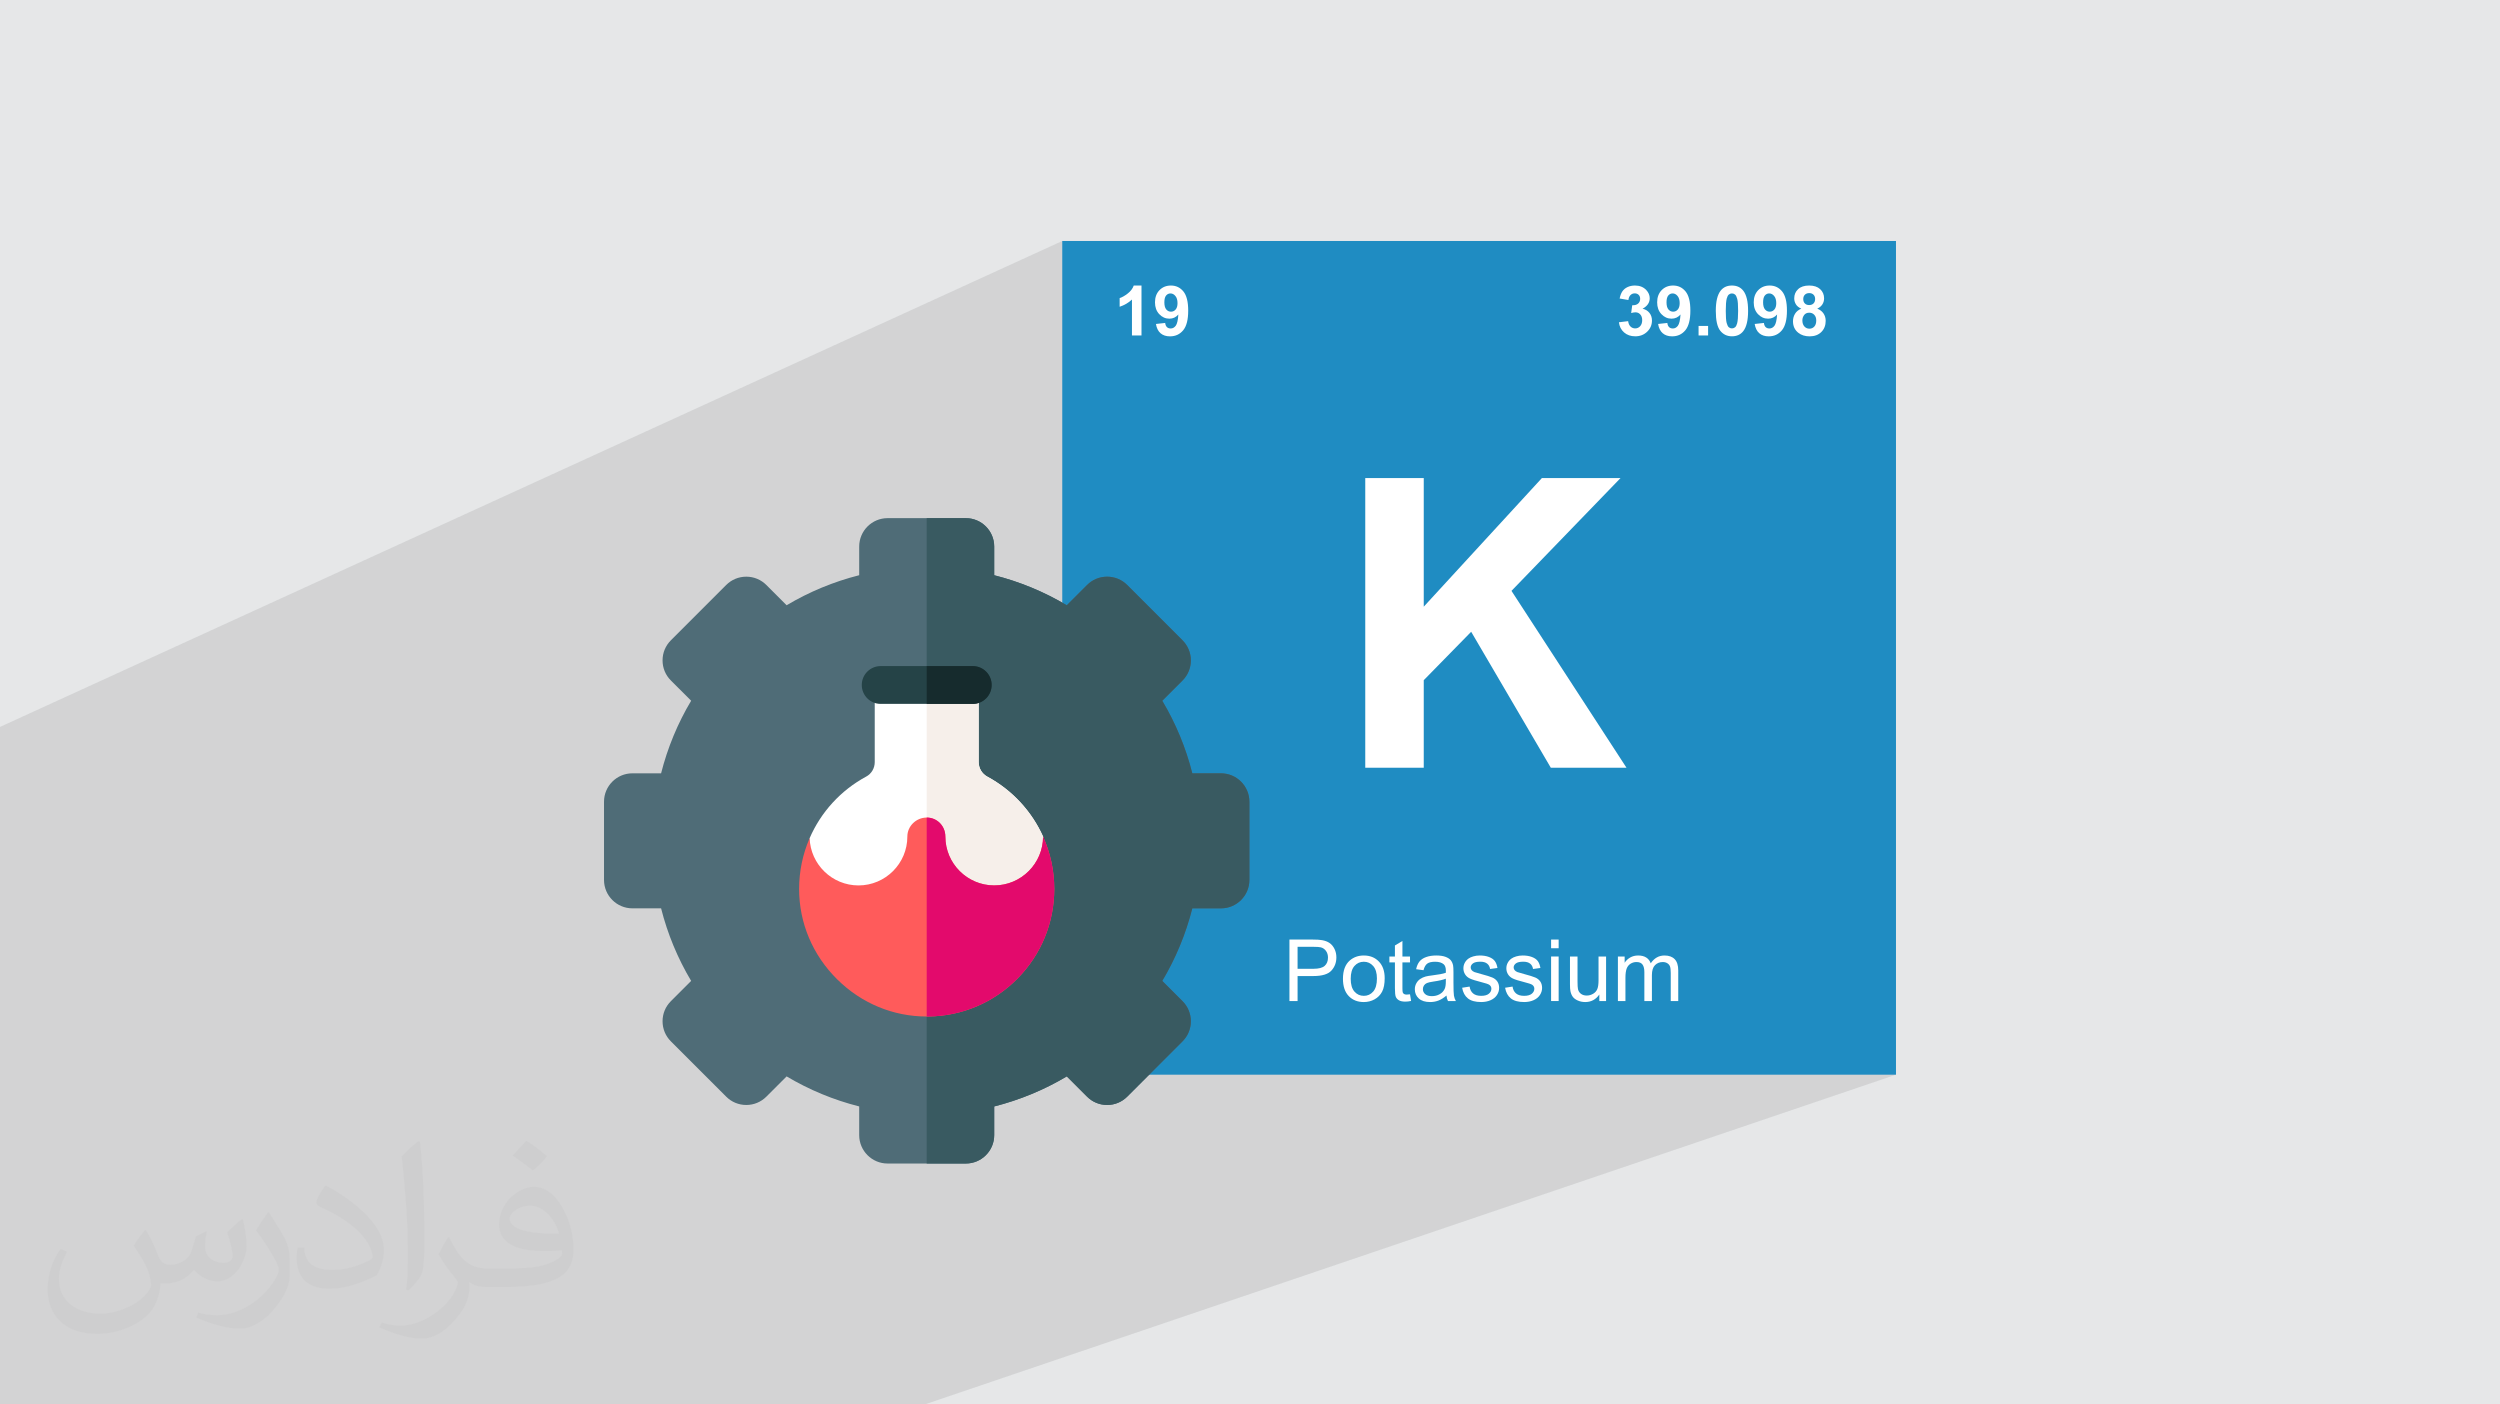<?xml version="1.0" encoding="UTF-8"?>
<!DOCTYPE svg PUBLIC "-//W3C//DTD SVG 1.0//EN" "http://www.w3.org/TR/2001/REC-SVG-20010904/DTD/svg10.dtd">
<!-- Creator: CorelDRAW -->
<svg xmlns="http://www.w3.org/2000/svg" xml:space="preserve" width="94.192mm" height="52.917mm" version="1.0" style="shape-rendering:geometricPrecision; text-rendering:geometricPrecision; image-rendering:optimizeQuality; fill-rule:evenodd; clip-rule:evenodd"
viewBox="0 0 9404.92 5283.66"
 xmlns:xlink="http://www.w3.org/1999/xlink"
 xmlns:xodm="http://www.corel.com/coreldraw/odm/2003">
 <defs>
  <style type="text/css">
   <![CDATA[
    .fil10 {fill:#162B2D;fill-rule:nonzero}
    .fil3 {fill:#1F8CC2;fill-rule:nonzero}
    .fil8 {fill:#254347;fill-rule:nonzero}
    .fil6 {fill:#395A61;fill-rule:nonzero}
    .fil5 {fill:#4F6C77;fill-rule:nonzero}
    .fil11 {fill:#E30A6C;fill-rule:nonzero}
    .fil7 {fill:#F6EFEA;fill-rule:nonzero}
    .fil9 {fill:#FF5B5B;fill-rule:nonzero}
    .fil4 {fill:white;fill-rule:nonzero}
    .fil2 {fill:#373435;fill-opacity:0.031}
    .fil1 {fill:#2B2A29;fill-opacity:0.102}
    .fil0 {fill:#E6E7E8}
   ]]>
  </style>
 </defs>
 <g id="Layer_x0020_1">
  <polygon class="fil0" points="-0,0 9404.92,0 9404.92,5283.66 -0,5283.66 "/>
  <polygon class="fil1" points="6331.77,2641.83 7132.6,4042.94 3478.03,5283.66 -0,5283.66 -0,2734.6 3996.2,906.54 "/>
  <path class="fil2" d="M548.54 4627.69c17.95,27.21 29.6,53.36 40.96,82.43 8.45,16.91 12.93,48.09 52.57,48.09 11.61,0 28.28,-3.42 43.06,-11.61 16.63,-8.73 29.32,-21.94 35.94,-42l15.85 -53.36 38.57 -19.02 2.64 2.64c-5.27,20.09 -6.59,39.36 -6.59,54.43 0,44.63 38.57,61.56 69.22,61.56 17.95,0 34.09,-8.73 34.09,-25.11 0,-21.13 -8.98,-57.06 -20.62,-89.29 17.95,-17.95 35.94,-35.94 56.53,-50.47l3.17 1.6c8.98,38.04 14,75.56 14,100.66 0,24.57 -10.83,51.79 -19.81,69.49 -18.49,34.87 -51.25,62.62 -90.87,62.62 -30.1,0 -63.65,-15.07 -86.66,-43.06l-1.32 0c-21.66,26.96 -55.22,51.25 -108.86,51.25l-16.63 0c-2.64,35.41 -10.29,60.49 -21.94,82.95 -31.95,62.34 -126.81,106.47 -216.1,106.47 -124.17,0 -186.51,-71.59 -186.51,-166.96 0,-58.91 19.27,-113.6 48.88,-152.42l24.29 10.04c-18.49,35.41 -30.91,68.68 -30.91,101.45 0,89.29 72.66,131.83 156.4,131.83 77.68,0 173.83,-49.41 191.28,-106.72 -6.59,-62.62 -30.1,-91.93 -66.04,-148.99 10.83,-19.02 24.83,-38.04 42.28,-58.38l3.17 0 0 0 0 0 -0.02 -0.09zm1432.13 -336.04c26.15,16.39 51.79,35.66 76.87,57.85 -14,19.81 -31.45,37.79 -53.11,53.64 -25.11,-20.34 -50.19,-37.79 -75.84,-56.27 17.42,-19.55 34.62,-38.29 52.04,-55.22l0 0 0 0 0 0 0 0 0 0 0.03 0zm13.47 244.11c-42.28,0 -76.87,27.75 -76.87,48.34 0,44.13 84.53,57.85 185.72,57.31 -12.68,-51.79 -57.06,-105.68 -108.86,-105.68l0.01 0.03zm-94.86 236.19c54.96,0 103.04,-1.6 139.74,-10.83 40.96,-10.29 75.56,-30.91 75.56,-45.17 0,-3.7 0,-8.19 -1.32,-11.89 -22.98,2.11 -49.41,2.11 -72.38,2.11 -74.49,0 -131.55,-16.91 -154.02,-58.66 -5.55,-11.61 -9.51,-24.57 -9.51,-39.36 0,-40.43 17.42,-79.79 48.09,-107 25.61,-22.45 53.89,-36.44 82.67,-36.44 52.04,0 93.51,41.75 122.57,107.54 15.85,35.94 26.68,77.4 26.68,129.72 0,34.87 -9.51,64.19 -31.17,85.85 -40.43,39.11 -114.92,53.89 -229.04,53.89l-51.79 0 0 0 -13.47 0c-28.28,0 -48.62,-5.02 -64.72,-17.42l-2.64 0c0.79,6.59 1.32,12.93 1.32,19.02 0,25.61 -8.45,58.38 -25.61,84.53 -50.72,75.3 -105.68,108.04 -153.24,108.04 -48.09,0 -107,-18.49 -160.11,-42.54l9.51 -18.49c17.17,7.13 40.96,11.89 73.7,11.89 85.85,0 198.66,-82.43 212.66,-163 -3.17,-6.59 -8.98,-15.32 -17.17,-24.57 -25.11,-29.85 -40.96,-54.68 -55.75,-80.83 12.68,-25.11 24.29,-45.17 35.13,-63.4l4.49 -0.53c36.72,74.77 69.99,117.55 144.23,117.55l11.61 0 0 0 53.89 0 0 0 0 0 0 0 0 0 0 0 0.09 0.01zm-371.98 79c6.34,-34.34 6.87,-72.91 6.87,-108.86l0 -53.36c0,-99.6 -12.68,-244.36 -22.98,-338.68 17.95,-19.27 43.06,-42 62.87,-57.31l5.81 1.6c13.47,118.62 16.63,256 16.63,383.06 0,33.3 -1.32,65.79 -4.49,89.55 -1.85,30.1 -19.27,52.83 -56.53,87.7l-8.19 -3.7zm-382.8 -157.19c1.85,46.77 24.83,83.49 105.15,83.49 49.93,0 92.19,-12.93 138.96,-35.13 8.45,-3.7 12.93,-8.73 12.93,-12.93 0,-29.32 -22.45,-68.15 -60.23,-103.55 -36.72,-33.3 -85.34,-62.62 -130.76,-82.18 -15.6,-6.59 -20.62,-13.47 -20.62,-20.09 0,-13.47 17.95,-41.75 32.77,-62.09l5.02 -0.53c52.04,27.21 110.17,67.64 153.24,112.53 39.11,41.47 63.4,83.49 63.4,129.19 0,33.81 -10.29,65.51 -26.96,95.11 -57.06,28.79 -117.83,50.72 -178.06,50.72 -73.17,0 -123.1,-34.34 -123.1,-114.92 0,-8.73 0,-22.19 3.17,-39.64l25.11 0 0 0 0 0 0 0 0 0 0 0 -0.02 0zm-132.37 -132.9l45.45 73.45c16.63,27.21 32.23,56.81 32.23,103.55l0 59.7c0,48.34 -30.91,100.13 -80.83,151.38 -39.11,34.62 -73.7,49.41 -105.68,49.41 -47.55,0 -101.98,-14.79 -164.85,-41.75l7.13 -18.49c19.81,5.27 42.79,9.77 71.06,9.77 90.36,-0.53 182.8,-66.57 225.08,-147.15 5.02,-9.26 6.87,-17.95 6.87,-24.04 0,-9.26 -5.02,-19.55 -8.98,-28.79 -22.98,-43.31 -48.62,-82.95 -76.87,-119.68 14.79,-23.25 29.6,-45.7 45.7,-67.9l3.7 0.53 0 0 0 0 0 0 0 0 0 0 -0.02 0.01z"/>
  <g id="_2033840675072">
   <polygon class="fil3" points="3996.2,906.54 7132.6,906.54 7132.6,4042.94 3996.2,4042.94 "/>
   <polygon class="fil4" points="5136.06,2888.13 5136.06,1798.37 5356.1,1798.37 5356.1,2282.3 5800.61,1798.37 6096.46,1798.37 5686.14,2222.82 6118.78,2888.13 5834.08,2888.13 5534.5,2376.7 5356.1,2558.83 5356.1,2888.13 "/>
   <path class="fil4" d="M6090.3 1212.36l34.72 -4.22c1.1,8.86 4.08,15.62 8.95,20.29 4.83,4.68 10.72,7.03 17.59,7.03 7.42,0 13.65,-2.81 18.71,-8.42 5.06,-5.62 7.6,-13.19 7.6,-22.73 0,-9.01 -2.44,-16.16 -7.28,-21.44 -4.85,-5.27 -10.78,-7.92 -17.74,-7.92 -4.59,0 -10.08,0.89 -16.46,2.69l3.94 -29.23c9.7,0.26 17.1,-1.85 22.22,-6.32 5.1,-4.46 7.66,-10.39 7.66,-17.81 0,-6.28 -1.88,-11.31 -5.61,-15.05 -3.75,-3.75 -8.72,-5.61 -14.93,-5.61 -6.12,0 -11.37,2.13 -15.71,6.37 -4.34,4.27 -6.98,10.48 -7.93,18.65l-33.04 -5.62c2.29,-11.31 5.76,-20.36 10.4,-27.13 4.62,-6.76 11.1,-12.07 19.39,-15.95 8.29,-3.87 17.57,-5.81 27.9,-5.81 17.59,0 31.73,5.61 42.37,16.84 8.76,9.2 13.13,19.57 13.13,31.14 0,16.42 -8.97,29.53 -26.91,39.31 10.71,2.3 19.27,7.45 25.7,15.44 6.43,8.01 9.65,17.66 9.65,28.98 0,16.42 -6.01,30.42 -17.99,41.98 -12,11.58 -26.94,17.36 -44.8,17.36 -16.92,0 -30.97,-4.86 -42.12,-14.61 -11.15,-9.76 -17.6,-22.49 -19.4,-38.23l-0.01 0.01z"/>
   <path class="fil4" d="M6237.71 1218.72l34.72 -3.81c0.86,7.07 3.06,12.29 6.64,15.7 3.57,3.39 8.29,5.1 14.18,5.1 7.39,0 13.69,-3.39 18.88,-10.2 5.18,-6.81 8.49,-20.94 9.94,-42.38 -9.01,10.46 -20.28,15.7 -33.81,15.7 -14.73,0 -27.43,-5.68 -38.11,-17.03 -10.65,-11.36 -16.01,-26.14 -16.01,-44.35 0,-18.97 5.63,-34.27 16.9,-45.89 11.27,-11.6 25.62,-17.41 43.08,-17.41 18.97,0 34.53,7.34 46.7,22.01 12.16,14.69 18.26,38.82 18.26,72.43 0,34.21 -6.36,58.87 -19.01,74.02 -12.68,15.16 -29.21,22.72 -49.53,22.72 -14.64,0 -26.46,-3.88 -35.49,-11.68 -9.03,-7.77 -14.81,-19.4 -17.35,-34.9l-0.01 0zm81.17 -78.34c0,-11.58 -2.66,-20.56 -7.98,-26.94 -5.31,-6.38 -11.45,-9.58 -18.44,-9.58 -6.64,0 -12.13,2.63 -16.52,7.86 -4.38,5.23 -6.57,13.81 -6.57,25.71 0,12.09 2.39,20.95 7.15,26.6 4.75,5.66 10.72,8.5 17.86,8.5 6.9,0 12.7,-2.73 17.41,-8.17 4.72,-5.44 7.09,-13.44 7.09,-23.98l0 0z"/>
   <polygon class="fil4" points="6389.96,1262 6389.96,1226.14 6425.83,1226.14 6425.83,1262 "/>
   <path class="fil4" d="M6515.53 1074.14c18.13,0 32.3,6.47 42.52,19.39 12.15,15.32 18.23,40.72 18.23,76.18 0,35.41 -6.12,60.84 -18.37,76.33 -10.12,12.75 -24.23,19.13 -42.37,19.13 -18.19,0 -32.87,-7 -44.02,-20.99 -11.15,-13.99 -16.72,-38.94 -16.72,-74.85 0,-35.23 6.12,-60.58 18.37,-76.06 10.12,-12.76 24.26,-19.14 42.37,-19.14l0 0zm0 29.72c-4.32,0 -8.21,1.39 -11.59,4.15 -3.41,2.77 -6.05,7.72 -7.93,14.86 -2.48,9.29 -3.69,24.88 -3.69,46.84 0,21.96 1.1,37.04 3.3,45.24 2.22,8.22 5,13.69 8.37,16.41 3.35,2.73 7.21,4.08 11.54,4.08 4.34,0 8.21,-1.39 11.62,-4.15 3.4,-2.77 6.04,-7.71 7.92,-14.86 2.46,-9.2 3.69,-24.76 3.69,-46.72 0,-21.96 -1.1,-37.02 -3.32,-45.24 -2.21,-8.21 -4.98,-13.69 -8.35,-16.46 -3.36,-2.77 -7.21,-4.15 -11.56,-4.15l0 0z"/>
   <path class="fil4" d="M6601.05 1218.72l34.72 -3.81c0.84,7.07 3.06,12.29 6.63,15.7 3.57,3.39 8.3,5.1 14.18,5.1 7.39,0 13.68,-3.39 18.89,-10.2 5.18,-6.81 8.49,-20.94 9.93,-42.38 -9.02,10.46 -20.29,15.7 -33.81,15.7 -14.72,0 -27.43,-5.68 -38.1,-17.03 -10.68,-11.36 -16.01,-26.14 -16.01,-44.35 0,-18.97 5.63,-34.27 16.9,-45.89 11.27,-11.6 25.63,-17.41 43.06,-17.41 18.97,0 34.55,7.34 46.72,22.01 12.17,14.69 18.26,38.82 18.26,72.43 0,34.21 -6.36,58.87 -19.03,74.02 -12.68,15.16 -29.18,22.72 -49.53,22.72 -14.62,0 -26.46,-3.88 -35.47,-11.68 -9.03,-7.77 -14.81,-19.4 -17.36,-34.9l0 0zm81.16 -78.34c0,-11.58 -2.65,-20.56 -7.98,-26.94 -5.31,-6.38 -11.45,-9.58 -18.43,-9.58 -6.64,0 -12.15,2.63 -16.52,7.86 -4.38,5.23 -6.57,13.81 -6.57,25.71 0,12.09 2.37,20.95 7.15,26.6 4.75,5.66 10.71,8.5 17.85,8.5 6.89,0 12.7,-2.73 17.42,-8.17 4.72,-5.44 7.08,-13.44 7.08,-23.98z"/>
   <path class="fil4" d="M6776.38 1161.04c-9.27,-3.89 -16.02,-9.29 -20.21,-16.14 -4.23,-6.85 -6.33,-14.35 -6.33,-22.52 0,-13.96 4.87,-25.48 14.62,-34.59 9.75,-9.11 23.58,-13.66 41.54,-13.66 17.78,0 31.58,4.55 41.41,13.66 9.84,9.11 14.74,20.63 14.74,34.59 0,8.68 -2.24,16.4 -6.75,23.16 -4.52,6.76 -10.84,11.92 -19.01,15.5 10.36,4.17 18.27,10.26 23.65,18.25 5.41,8.01 8.12,17.23 8.12,27.69 0,17.27 -5.51,31.33 -16.52,42.13 -11.03,10.8 -25.68,16.21 -43.96,16.21 -17.03,0 -31.2,-4.46 -42.52,-13.41 -13.35,-10.53 -20.03,-25.01 -20.03,-43.38 0,-10.11 2.51,-19.42 7.53,-27.88 5.04,-8.48 12.94,-15.01 23.73,-19.61l0 0zm4.09 44.04c0,9.87 2.54,17.56 7.6,23.1 5.06,5.54 11.37,8.3 18.94,8.3 7.42,0 13.54,-2.66 18.37,-7.98 4.86,-5.32 7.29,-12.99 7.29,-23.04 0,-8.76 -2.47,-15.81 -7.41,-21.12 -4.94,-5.31 -11.19,-7.98 -18.76,-7.98 -8.77,0 -15.3,3.03 -19.59,9.07 -4.29,6.04 -6.44,12.58 -6.44,19.65l0 0zm3.32 -80.15c0,7.15 2.02,12.72 6.07,16.71 4.03,4 9.41,6 16.13,6 6.83,0 12.25,-2.02 16.34,-6.06 4.08,-4.04 6.12,-9.65 6.12,-16.79 0,-6.71 -2.02,-12.1 -6.06,-16.14 -4.02,-4.03 -9.38,-6.05 -16.02,-6.05 -6.88,0 -12.37,2.04 -16.47,6.12 -4.08,4.08 -6.11,9.49 -6.11,16.21l0 0z"/>
   <path class="fil4" d="M4850.83 3765.89l0 -231.31 87.25 0c15.36,0 27.09,0.74 35.19,2.22 11.36,1.9 20.89,5.51 28.57,10.81 7.68,5.3 13.84,12.74 18.53,22.32 4.68,9.58 7.02,20.09 7.02,31.55 0,19.68 -6.26,36.32 -18.78,49.94 -12.51,13.62 -35.13,20.44 -67.84,20.44l-59.33 0 0 94.03 -30.6 0zm30.6 -121.34l59.82 0c19.76,0 33.81,-3.67 42.12,-11.04 8.31,-7.38 12.46,-17.72 12.46,-31.08 0,-9.68 -2.45,-17.97 -7.33,-24.85 -4.9,-6.89 -11.33,-11.44 -19.34,-13.67 -5.14,-1.35 -14.66,-2.04 -28.55,-2.04l-59.17 0 0 82.68 -0.01 0z"/>
   <path class="fil4" d="M5052.16 3682.11c0,-31.04 8.62,-54.01 25.87,-68.96 14.41,-12.41 31.97,-18.62 52.69,-18.62 23.05,0 41.88,7.56 56.49,22.65 14.62,15.1 21.94,35.97 21.94,62.58 0,21.56 -3.26,38.5 -9.72,50.88 -6.46,12.35 -15.88,21.95 -28.24,28.79 -12.36,6.84 -25.85,10.25 -40.48,10.25 -23.44,0 -42.42,-7.51 -56.87,-22.57 -14.47,-15.04 -21.69,-36.72 -21.69,-65l0 0zm29.18 0c0,21.46 4.68,37.51 14.05,48.19 9.36,10.68 21.13,16.03 35.34,16.03 14.1,0 25.82,-5.36 35.18,-16.11 9.37,-10.72 14.04,-27.08 14.04,-49.08 0,-20.7 -4.69,-36.4 -14.11,-47.08 -9.42,-10.68 -21.12,-16.02 -35.11,-16.02 -14.21,0 -25.99,5.31 -35.34,15.94 -9.37,10.61 -14.05,26.67 -14.05,48.13l0 0z"/>
   <path class="fil4" d="M5304.43 3740.49l4.09 25.08c-7.99,1.69 -15.14,2.53 -21.46,2.53 -10.3,0 -18.3,-1.64 -23.98,-4.9 -5.67,-3.25 -9.68,-7.54 -11.98,-12.85 -2.32,-5.32 -3.47,-16.5 -3.47,-33.52l0 -96.4 -20.82 0 0 -22.1 20.83 0 0 -41.49 28.24 -17.05 0 58.54 28.56 0 0 22.09 -28.56 0 0 97.98c0,8.11 0.49,13.31 1.49,15.62 1,2.31 2.64,4.14 4.9,5.52 2.26,1.37 5.49,2.06 9.7,2.06 3.16,0.01 7.32,-0.37 12.47,-1.1l0 0z"/>
   <path class="fil4" d="M5441.53 3745.21c-10.51,8.95 -20.65,15.25 -30.37,18.94 -9.73,3.67 -20.17,5.51 -31.31,5.51 -18.41,0 -32.55,-4.48 -42.45,-13.49 -9.89,-8.99 -14.83,-20.48 -14.83,-34.47 0,-8.21 1.87,-15.71 5.6,-22.49 3.73,-6.78 8.64,-12.23 14.68,-16.34 6.05,-4.1 12.87,-7.18 20.43,-9.29 5.58,-1.49 13.99,-2.91 25.25,-4.26 22.93,-2.75 39.81,-6.01 50.63,-9.79 0.11,-3.9 0.17,-6.37 0.17,-7.42 0,-11.58 -2.69,-19.72 -8.05,-24.45 -7.28,-6.41 -18.05,-9.63 -32.34,-9.63 -13.37,0 -23.23,2.33 -29.6,7.03 -6.37,4.67 -11.06,12.94 -14.12,24.84l-27.78 -3.78c2.52,-11.88 6.68,-21.48 12.47,-28.8 5.77,-7.31 14.15,-12.94 25.08,-16.88 10.93,-3.93 23.61,-5.92 38.03,-5.92 14.29,0 25.9,1.7 34.85,5.07 8.95,3.36 15.52,7.6 19.73,12.7 4.2,5.09 7.15,11.53 8.84,19.31 0.94,4.84 1.42,13.58 1.42,26.2l0 37.86c0,26.4 0.61,43.1 1.82,50.08 1.21,7.01 3.6,13.7 7.19,20.14l-29.68 -0.01c-2.94,-5.91 -4.83,-12.8 -5.67,-20.7l0 0.01zm-2.37 -63.43c-10.31,4.21 -25.77,7.81 -46.38,10.74 -11.68,1.68 -19.94,3.57 -24.78,5.67 -4.83,2.11 -8.56,5.19 -11.18,9.24 -2.64,4.04 -3.95,8.54 -3.95,13.5 0,7.56 2.87,13.86 8.61,18.92 5.71,5.05 14.11,7.58 25.16,7.58 10.93,0 20.66,-2.41 29.19,-7.19 8.52,-4.77 14.77,-11.33 18.77,-19.64 3.05,-6.41 4.57,-15.9 4.57,-28.41l0 -10.41 0 0z"/>
   <path class="fil4" d="M5500.55 3715.85l28.08 -4.4c1.58,11.25 5.97,19.87 13.17,25.87 7.21,6 17.28,9 30.21,9 13.05,0 22.72,-2.67 29.04,-7.98 6.32,-5.31 9.46,-11.53 9.46,-18.68 0,-6.41 -2.78,-11.47 -8.35,-15.15 -3.9,-2.54 -13.58,-5.74 -29.05,-9.62 -20.82,-5.27 -35.26,-9.83 -43.3,-13.67 -8.05,-3.84 -14.15,-9.15 -18.29,-15.93 -4.17,-6.78 -6.24,-14.28 -6.24,-22.49 0,-7.47 1.7,-14.4 5.13,-20.74 3.4,-6.38 8.07,-11.66 13.95,-15.87 4.42,-3.26 10.44,-6.03 18.06,-8.27 7.64,-2.27 15.81,-3.41 24.54,-3.41 13.14,0 24.69,1.9 34.64,5.7 9.92,3.77 17.27,8.9 22,15.38 4.74,6.47 8,15.13 9.8,25.94l-27.77 3.77c-1.26,-8.62 -4.91,-15.35 -10.96,-20.19 -6.07,-4.81 -14.6,-7.25 -25.65,-7.25 -13.04,0 -22.36,2.17 -27.93,6.47 -5.57,4.31 -8.36,9.36 -8.36,15.16 0,3.67 1.17,6.98 3.47,9.92 2.32,3.06 5.94,5.58 10.88,7.58 2.84,1.06 11.21,3.47 25.09,7.26 20.08,5.35 34.11,9.75 42.05,13.17 7.94,3.41 14.18,8.4 18.68,14.91 4.53,6.51 6.8,14.63 6.8,24.3 0,9.48 -2.78,18.37 -8.29,26.75 -5.51,8.35 -13.5,14.83 -23.91,19.39 -10.41,4.57 -22.2,6.87 -35.33,6.87 -21.78,0 -38.37,-4.51 -49.78,-13.56 -11.41,-9.05 -18.7,-22.46 -21.85,-40.25l0.01 0z"/>
   <path class="fil4" d="M5662.11 3715.85l28.08 -4.4c1.57,11.25 5.96,19.87 13.17,25.87 7.21,6 17.27,9 30.21,9 13.05,0 22.72,-2.67 29.04,-7.98 6.31,-5.31 9.46,-11.53 9.46,-18.68 0,-6.41 -2.78,-11.47 -8.35,-15.15 -3.9,-2.54 -13.58,-5.74 -29.04,-9.62 -20.83,-5.27 -35.27,-9.83 -43.3,-13.67 -8.05,-3.83 -14.16,-9.15 -18.3,-15.93 -4.17,-6.78 -6.25,-14.28 -6.25,-22.49 0,-7.47 1.71,-14.4 5.14,-20.74 3.41,-6.38 8.07,-11.66 13.95,-15.87 4.42,-3.26 10.45,-6.03 18.07,-8.27 7.64,-2.27 15.8,-3.41 24.54,-3.41 13.14,0 24.69,1.9 34.64,5.7 9.92,3.77 17.27,8.9 21.99,15.38 4.74,6.47 8.01,15.13 9.8,25.94l-27.76 3.77c-1.27,-8.62 -4.92,-15.35 -10.96,-20.19 -6.07,-4.81 -14.61,-7.25 -25.65,-7.25 -13.05,0 -22.36,2.17 -27.94,6.47 -5.57,4.31 -8.35,9.36 -8.35,15.16 0,3.67 1.17,6.98 3.47,9.92 2.31,3.06 5.94,5.58 10.88,7.58 2.84,1.06 11.2,3.47 25.09,7.26 20.08,5.35 34.1,9.75 42.05,13.17 7.94,3.41 14.17,8.4 18.68,14.91 4.53,6.51 6.8,14.63 6.8,24.3 0,9.48 -2.78,18.37 -8.29,26.75 -5.51,8.35 -13.5,14.83 -23.91,19.39 -10.41,4.57 -22.2,6.87 -35.33,6.87 -21.79,0 -38.36,-4.51 -49.78,-13.56 -11.41,-9.05 -18.7,-22.46 -21.85,-40.25l0 0z"/>
   <path class="fil4" d="M5835.18 3567.25l0 -32.67 28.41 0 0 32.67 -28.41 0zm0 198.64l0 -167.57 28.41 0 0 167.57 -28.41 0z"/>
   <path class="fil4" d="M6016.63 3765.89l0 -24.62c-13.05,18.92 -30.77,28.4 -53.18,28.4 -9.89,0 -19.11,-1.9 -27.69,-5.67 -8.58,-3.79 -14.95,-8.55 -19.09,-14.27 -4.17,-5.74 -7.09,-12.76 -8.76,-21.07 -1.17,-5.58 -1.74,-14.43 -1.74,-26.51l0 -103.81 28.41 0 0 92.93c0,14.83 0.57,24.83 1.73,29.97 1.78,7.47 5.58,13.33 11.35,17.57 5.78,4.27 12.95,6.4 21.46,6.4 8.52,0 16.52,-2.17 23.97,-6.54 7.48,-4.36 12.77,-10.31 15.88,-17.83 3.1,-7.53 4.65,-18.43 4.65,-32.75l0 -89.76 28.4 0 0 167.57 -25.39 0z"/>
   <path class="fil4" d="M6086.5 3765.89l0 -167.57 25.4 0 0 23.5c5.27,-8.2 12.25,-14.8 20.99,-19.8 8.74,-4.98 18.66,-7.49 29.81,-7.49 12.4,0 22.6,2.59 30.54,7.74 7.93,5.14 13.54,12.35 16.78,21.62 13.27,-19.58 30.5,-29.36 51.76,-29.36 16.62,0 29.41,4.61 38.33,13.82 8.95,9.2 13.41,23.35 13.41,42.52l0 115.03 -28.24 -0.01 0 -105.57c0,-11.35 -0.92,-19.52 -2.76,-24.52 -1.84,-5 -5.19,-9.03 -10.02,-12.07 -4.83,-3.04 -10.51,-4.57 -17.03,-4.57 -11.78,0 -21.56,3.92 -29.34,11.74 -7.81,7.85 -11.68,20.41 -11.68,37.63l0 97.36 -28.41 0 0 -108.88c0,-12.63 -2.31,-22.1 -6.94,-28.42 -4.63,-6.3 -12.21,-9.45 -22.73,-9.45 -7.98,0 -15.38,2.11 -22.16,6.31 -6.78,4.2 -11.7,10.34 -14.76,18.45 -3.05,8.11 -4.57,19.77 -4.57,35.02l0 86.95 -28.41 0 0 0.01z"/>
   <path class="fil4" d="M4294.25 1262l-35.87 0 0 -135.15c-13.1,12.25 -28.55,21.31 -46.32,27.19l0 -32.55c9.37,-3.06 19.53,-8.86 30.49,-17.41 10.98,-8.56 18.51,-18.52 22.6,-29.93l29.1 0 0 187.86z"/>
   <path class="fil4" d="M4348.62 1218.74l34.71 -3.83c0.85,7.07 3.07,12.29 6.65,15.71 3.56,3.39 8.29,5.1 14.17,5.1 7.39,0 13.69,-3.4 18.88,-10.2 5.19,-6.81 8.5,-20.93 9.94,-42.37 -9.02,10.45 -20.28,15.69 -33.81,15.69 -14.72,0 -27.43,-5.68 -38.1,-17.03 -10.67,-11.35 -16.02,-26.14 -16.02,-44.35 0,-18.97 5.64,-34.27 16.9,-45.88 11.27,-11.6 25.63,-17.42 43.08,-17.42 18.96,0 34.54,7.35 46.71,22.01 12.16,14.69 18.25,38.83 18.25,72.43 0,34.21 -6.35,58.89 -19.02,74.03 -12.68,15.15 -29.19,22.72 -49.52,22.72 -14.63,0 -26.46,-3.89 -35.48,-11.67 -9.04,-7.78 -14.82,-19.42 -17.36,-34.91l0 0zm81.17 -78.36c0,-11.57 -2.66,-20.55 -7.99,-26.94 -5.31,-6.37 -11.45,-9.57 -18.43,-9.57 -6.64,0 -12.14,2.63 -16.52,7.86 -4.39,5.23 -6.57,13.8 -6.57,25.71 0,12.09 2.38,20.95 7.15,26.6 4.75,5.67 10.71,8.5 17.86,8.5 6.89,0 12.7,-2.72 17.42,-8.18 4.71,-5.44 7.08,-13.43 7.08,-23.98l0 0z"/>
   <path class="fil5" d="M4700.17 3015.95l0 294.42c0,58.85 -47.94,106.79 -106.78,106.79l-107.93 0c-24.42,96.21 -62.36,187.88 -113.05,273l76.24 76.24c20.2,20.2 31.3,47.05 31.3,75.64 -0.05,28.55 -11.19,55.39 -31.39,75.54l-208.03 208.04c-20.2,20.15 -47,31.29 -75.55,31.29l-0.09 0c-28.55,-0.05 -55.39,-11.19 -75.5,-31.39l-76.2 -76.15c-85.21,50.74 -176.87,88.68 -272.99,113.05l0 107.93c0,58.85 -47.95,106.79 -106.79,106.79l-294.38 0c-58.89,0 -106.78,-47.94 -106.78,-106.79l0 -107.98c-96.21,-24.37 -187.88,-62.31 -273.05,-113l-76.24 76.25c-20.16,20.15 -47,31.29 -75.55,31.29l-0.09 0c-28.55,-0.05 -55.39,-11.19 -75.5,-31.39l-208.07 -208.03c-20.2,-20.2 -31.29,-47.09 -31.24,-75.64 0,-28.55 11.14,-55.39 31.34,-75.49l76.2 -76.2c-50.79,-85.22 -88.73,-176.88 -113.05,-273l-107.93 0c-58.89,0 -106.79,-47.94 -106.79,-106.79l0 -294.42c0,-58.84 47.9,-106.74 106.79,-106.74l107.93 0c24.37,-96.26 62.31,-187.93 113.05,-273.04l-76.29 -76.25c-20.21,-20.2 -31.3,-47.09 -31.25,-75.64 0,-28.55 11.14,-55.39 31.34,-75.49l208.03 -208.07c20.2,-20.16 47.05,-31.3 75.59,-31.3l0.1 0c28.55,0.05 55.34,11.19 75.49,31.39l76.15 76.15c85.21,-50.73 176.87,-88.68 273.05,-113.05l0 -107.88c0,-58.89 47.89,-106.79 106.78,-106.79l294.33 0c58.89,0 106.84,47.9 106.84,106.79l0 107.93c96.21,24.37 187.88,62.31 273,113l76.24 -76.24c20.2,-20.16 47.04,-31.3 75.54,-31.3l0.1 0c28.55,0.05 55.39,11.19 75.54,31.39l208.03 208.04c20.21,20.2 31.3,47.08 31.3,75.63 -0.05,28.55 -11.19,55.39 -31.39,75.55l-76.15 76.15c50.74,85.16 88.73,176.82 113.05,273.04l107.93 0c58.84,0 106.78,47.9 106.78,106.74z"/>
   <path class="fil6" d="M4700.17 3015.95l0 294.42c0,58.85 -47.94,106.79 -106.78,106.79l-107.93 0c-24.42,96.21 -62.36,187.88 -113.05,273l76.24 76.24c20.2,20.2 31.3,47.05 31.3,75.64 -0.05,28.55 -11.19,55.39 -31.39,75.54l-208.03 208.04c-20.2,20.15 -47,31.29 -75.55,31.29l-0.09 0c-28.55,-0.05 -55.39,-11.19 -75.5,-31.39l-76.2 -76.15c-85.21,50.74 -176.87,88.68 -272.99,113.05l0 107.93c0,58.85 -47.95,106.79 -106.79,106.79l-147.24 0 0 -2427.86 147.19 0c58.89,0 106.84,47.9 106.84,106.79l0 107.93c96.21,24.37 187.88,62.31 273,113l76.24 -76.24c20.2,-20.16 47.04,-31.3 75.54,-31.3l0.1 0c28.55,0.05 55.39,11.19 75.54,31.39l208.03 208.04c20.21,20.2 31.3,47.08 31.3,75.63 -0.05,28.55 -11.19,55.39 -31.39,75.55l-76.15 76.15c50.74,85.16 88.73,176.82 113.05,273.04l107.93 0c58.84,0 106.78,47.9 106.78,106.74z"/>
   <path class="fil4" d="M3943.51 3253.38l-457.31 379.36 -456.22 -379.36 15.89 -100.34c42.16,-97.21 116.12,-179.49 212.87,-231.65 19.72,-10.61 32,-31.43 32,-54.29l0 -290.21 391.02 0 0 290.21c0,22.81 12.43,43.71 32.39,54.53 94.56,51.12 167.34,131.02 209.87,225.53l19.49 106.22z"/>
   <path class="fil7" d="M3943.51 3253.38l-457.31 379.36 0 -1055.84 195.55 0 0 290.21c0,22.81 12.43,43.71 32.39,54.53 94.56,51.12 167.34,131.02 209.87,225.53l19.49 106.22z"/>
   <path class="fil8" d="M3730.55 2576.9c0,39.27 -31.86,71.13 -71.13,71.13l-346.35 0c-39.31,0 -71.13,-31.86 -71.13,-71.13 0,-39.31 31.82,-71.12 71.13,-71.12l346.35 0c39.27,0 71.13,31.81 71.13,71.12l0 0z"/>
   <path class="fil9" d="M3966.23 3344.15c0,127.08 -49.18,246.82 -138.46,337.24 -89.19,90.33 -208.17,140.98 -335.02,142.68 -2.13,0.05 -4.26,0.05 -6.44,0.05 -0.05,0 -0.05,0 -0.1,0 -125.8,-0.05 -244.92,-49.27 -336.06,-139.18 -92.7,-91.37 -143.82,-212.29 -143.91,-340.46 -0.05,-67.1 13.85,-132.06 39.64,-191.43 3.13,98.63 84.36,177.91 183.75,177.91 101.33,0 183.79,-82.46 183.79,-183.79 0,-39.5 33.34,-71.51 72.79,-71.51 39.5,0 70.18,32.01 70.18,71.51 0,101.34 82.42,183.79 183.79,183.79 101.34,0 183.8,-82.46 183.8,-183.79l0.04 0c27.41,60.89 42.21,127.8 42.21,196.98z"/>
   <path class="fil10" d="M3659.42 2648.03l-173.22 0 0 -142.25 173.22 0c39.27,0 71.13,31.81 71.13,71.12 0,39.27 -31.86,71.13 -71.13,71.13l0 0z"/>
   <path class="fil11" d="M3966.23 3344.15c0,127.08 -49.18,246.82 -138.46,337.24 -89.19,90.33 -208.17,140.98 -335.02,142.68 -2.13,0.05 -4.26,0.05 -6.44,0.05 -0.05,0 -0.05,0 -0.1,0l0 -748.47c39.5,0 70.18,32.01 70.18,71.51 0,101.34 82.42,183.79 183.79,183.79 101.34,0 183.8,-82.46 183.8,-183.79l0.04 0c27.41,60.89 42.21,127.8 42.21,196.98z"/>
  </g>
 </g>
</svg>
